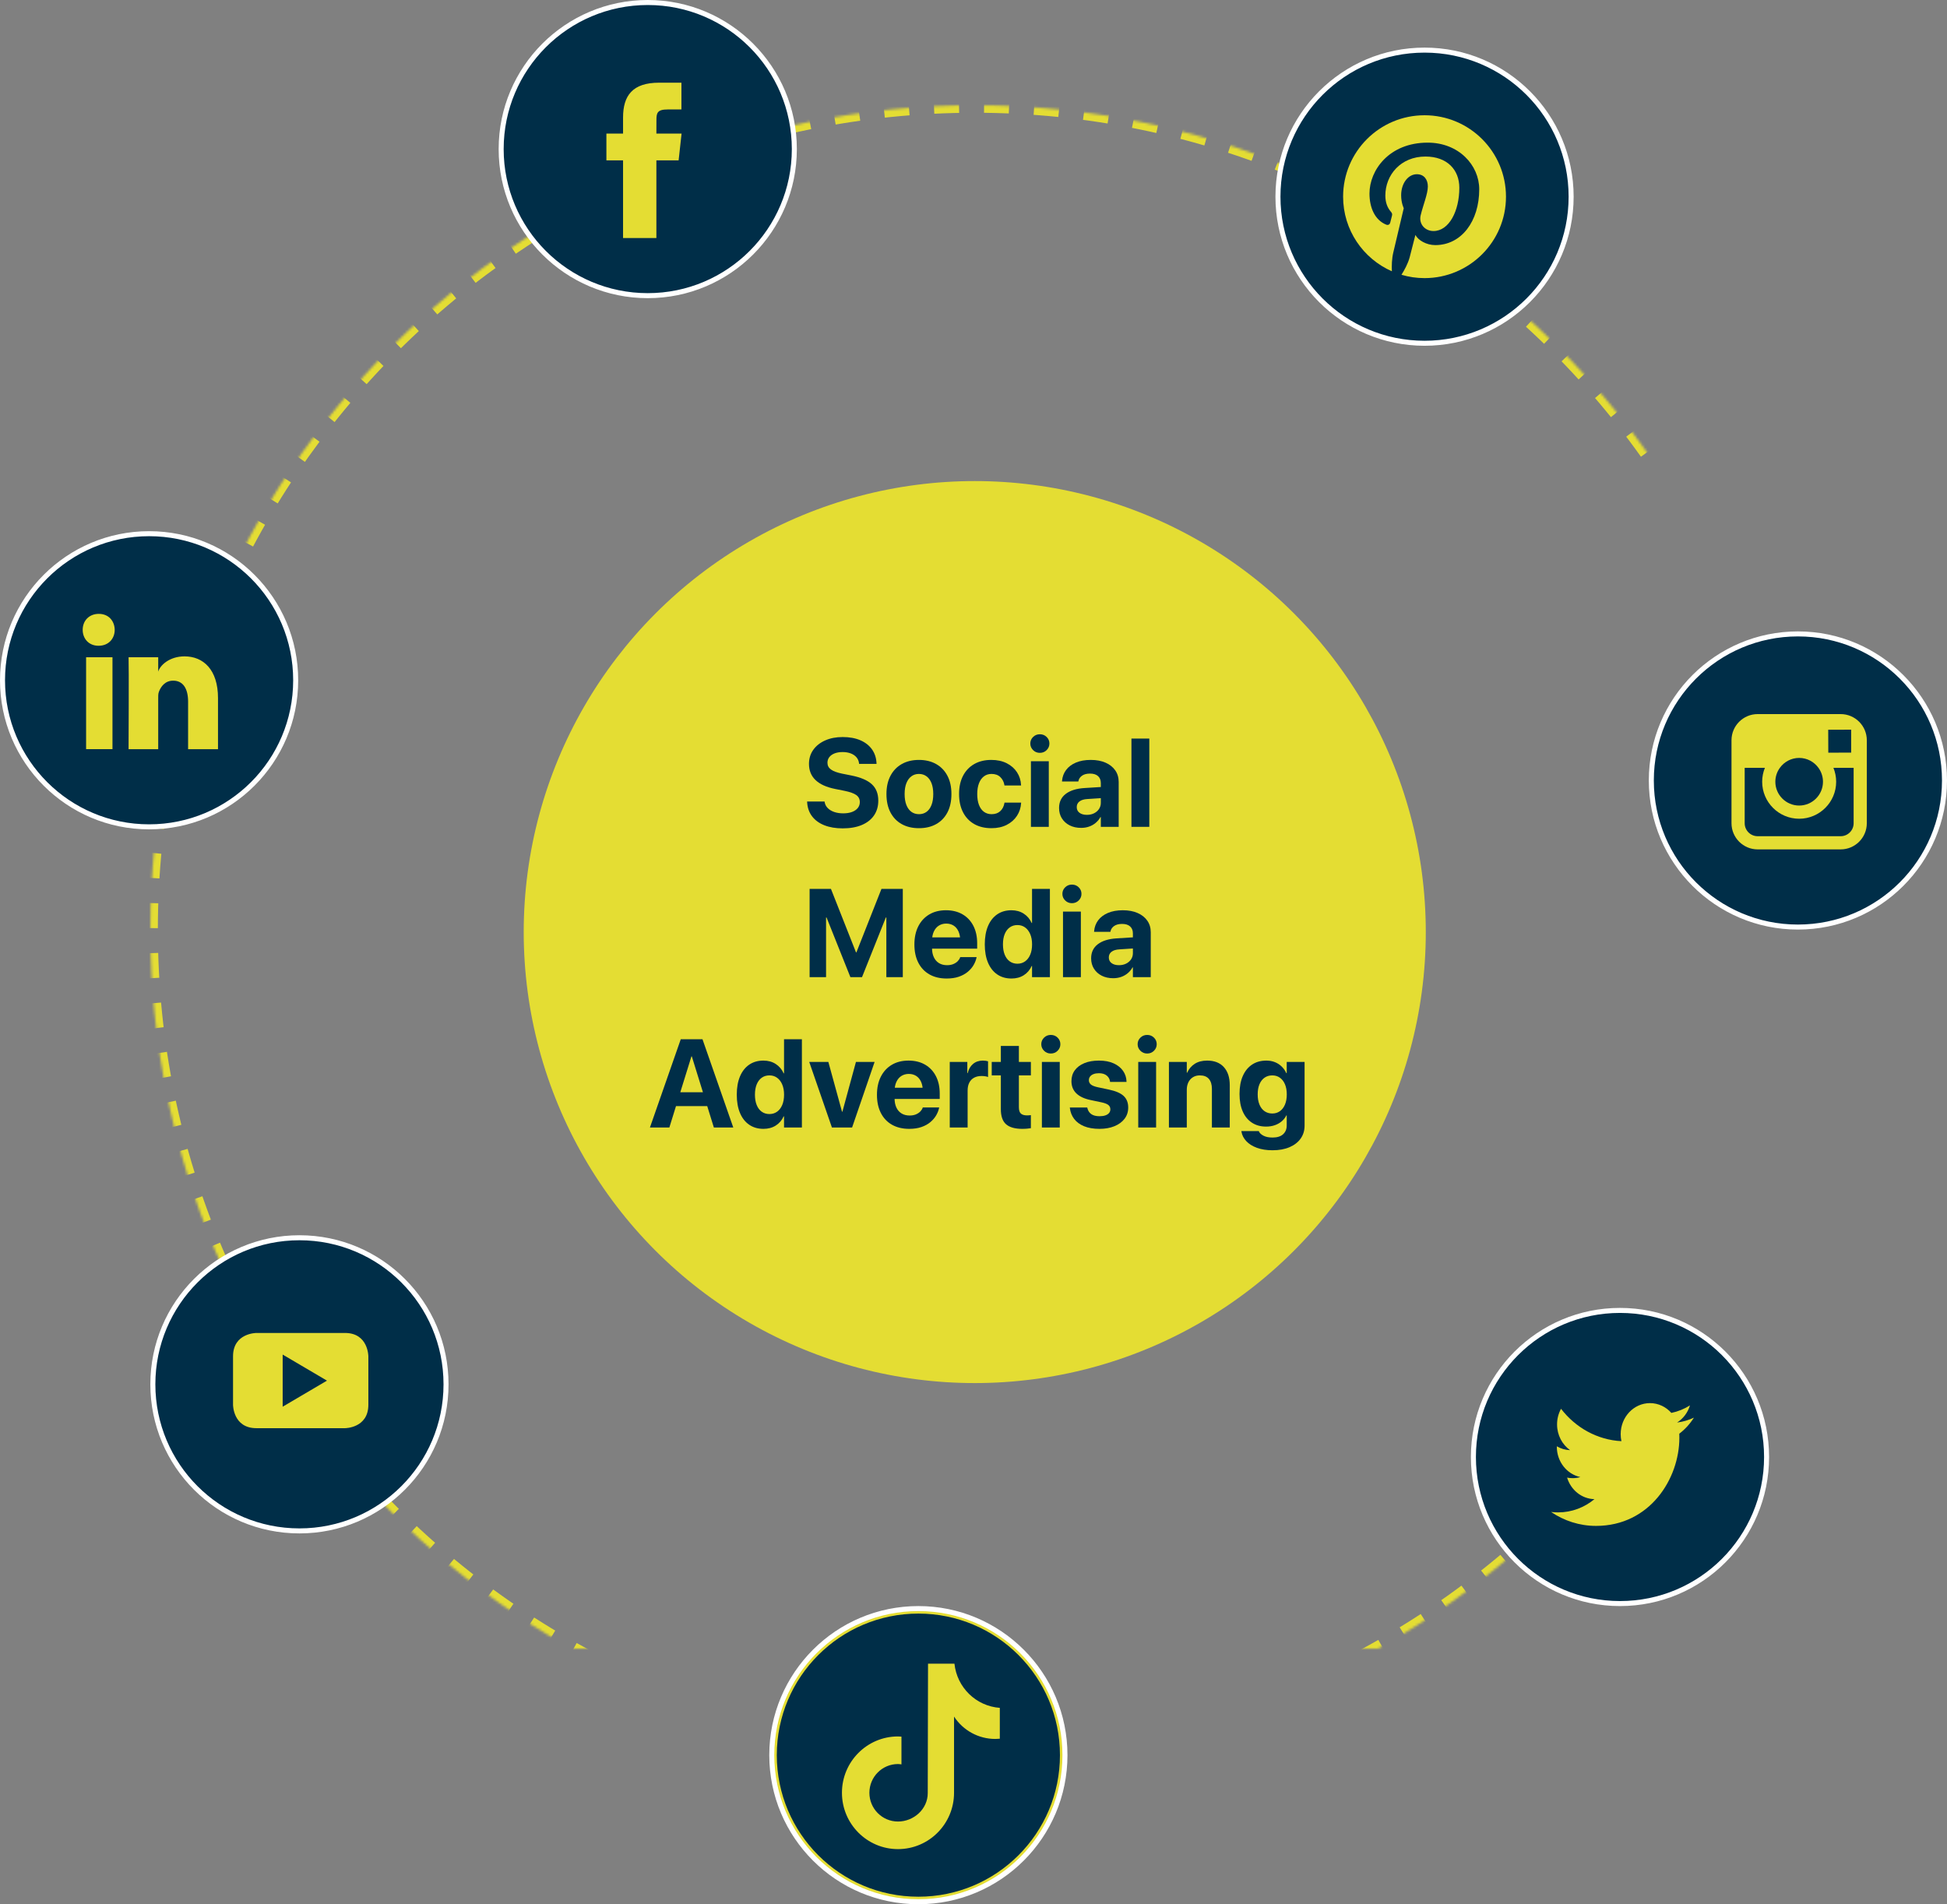 <?xml version="1.0" encoding="UTF-8"?> <svg xmlns="http://www.w3.org/2000/svg" xmlns:xlink="http://www.w3.org/1999/xlink" width="777px" height="760px" viewBox="0 0 777 760" version="1.1"><rect x="0" y="0" width="777" height="760" fill="#808080" stroke="none"/><title>Group 2</title><defs><path d="M389,700 C570.702,700 718,552.702 718,371 C718,189.298 570.702,42 389,42 C207.298,42 60,189.298 60,371 C60,552.702 207.298,700 389,700 Z" id="path-1"></path><mask id="mask-2" maskContentUnits="userSpaceOnUse" maskUnits="objectBoundingBox" x="0" y="0" width="658" height="658" fill="white"><use xlink:href="#path-1"></use></mask></defs><g id="Page-1" stroke="none" stroke-width="1" fill="none" fill-rule="evenodd"><g id="Social-media-1" transform="translate(-113, -37)"><g id="Group" transform="translate(113, 37)"><circle id="Oval" fill="#E4DD33" cx="389" cy="372" r="180"></circle><g id="Social-Media-Adverti" transform="translate(259.372, 293.049)" fill="#002E48" fill-rule="nonzero"><path d="M76.935,37.561 C79.897,37.561 82.438,37.111 84.558,36.212 C86.678,35.313 88.304,34.035 89.435,32.379 C90.566,30.723 91.132,28.768 91.132,26.514 L91.132,26.489 C91.132,23.714 90.273,21.535 88.556,19.952 C86.839,18.37 84.133,17.208 80.438,16.467 L76.715,15.723 C74.689,15.308 73.204,14.76 72.26,14.081 C71.316,13.401 70.844,12.504 70.844,11.389 L70.844,11.365 C70.844,10.527 71.086,9.788 71.57,9.149 C72.054,8.51 72.75,8.01 73.657,7.648 C74.565,7.286 75.645,7.104 76.898,7.104 C78.119,7.104 79.197,7.284 80.133,7.642 C81.069,8 81.824,8.506 82.397,9.161 C82.971,9.816 83.319,10.608 83.441,11.536 L83.478,11.829 L90.436,11.829 L90.411,11.377 C90.297,9.318 89.685,7.517 88.574,5.975 C87.463,4.433 85.919,3.237 83.942,2.386 C81.964,1.536 79.616,1.111 76.898,1.111 C74.302,1.111 71.993,1.556 69.971,2.448 C67.948,3.339 66.361,4.584 65.21,6.183 C64.058,7.782 63.479,9.656 63.47,11.804 L63.47,11.829 C63.47,14.482 64.349,16.64 66.107,18.304 C67.865,19.969 70.477,21.147 73.944,21.838 L77.667,22.583 C79.856,23.031 81.419,23.592 82.355,24.268 C83.291,24.943 83.759,25.875 83.759,27.063 L83.759,27.087 C83.759,27.983 83.488,28.768 82.947,29.443 C82.406,30.119 81.641,30.642 80.652,31.012 C79.663,31.382 78.485,31.567 77.118,31.567 C75.783,31.567 74.589,31.384 73.535,31.018 C72.481,30.652 71.625,30.137 70.966,29.474 C70.306,28.811 69.895,28.027 69.733,27.124 L69.684,26.843 L62.726,26.843 L62.75,27.246 C62.889,29.403 63.552,31.252 64.74,32.794 C65.928,34.336 67.56,35.516 69.635,36.334 C71.71,37.152 74.143,37.561 76.935,37.561 Z" id="Path"></path><path d="M107.355,37.488 C110,37.488 112.29,36.947 114.227,35.864 C116.164,34.782 117.664,33.226 118.726,31.195 C119.788,29.165 120.319,26.725 120.319,23.877 L120.319,23.828 C120.319,20.996 119.781,18.567 118.707,16.541 C117.633,14.514 116.125,12.958 114.185,11.871 C112.244,10.785 109.963,10.242 107.343,10.242 C104.738,10.242 102.466,10.787 100.525,11.877 C98.584,12.968 97.076,14.528 96.002,16.559 C94.928,18.589 94.391,21.012 94.391,23.828 L94.391,23.877 C94.391,26.709 94.92,29.142 95.978,31.177 C97.036,33.211 98.535,34.772 100.476,35.858 C102.417,36.945 104.71,37.488 107.355,37.488 Z M107.379,31.897 C106.207,31.897 105.192,31.584 104.333,30.957 C103.475,30.33 102.812,29.419 102.344,28.223 C101.876,27.026 101.642,25.578 101.642,23.877 L101.642,23.828 C101.642,22.135 101.878,20.695 102.35,19.507 C102.822,18.319 103.487,17.409 104.346,16.779 C105.204,16.148 106.203,15.833 107.343,15.833 C108.498,15.833 109.505,16.146 110.364,16.772 C111.222,17.399 111.888,18.309 112.36,19.501 C112.832,20.693 113.068,22.135 113.068,23.828 L113.068,23.877 C113.068,25.578 112.836,27.026 112.372,28.223 C111.908,29.419 111.251,30.33 110.4,30.957 C109.55,31.584 108.543,31.897 107.379,31.897 Z" id="Shape"></path><path d="M136.285,37.488 C138.621,37.488 140.653,37.046 142.383,36.163 C144.112,35.28 145.473,34.082 146.466,32.568 C147.459,31.055 148.012,29.346 148.126,27.441 L148.138,27.283 L141.498,27.283 L141.461,27.502 C141.225,28.829 140.672,29.893 139.801,30.695 C138.93,31.496 137.779,31.897 136.346,31.897 C135.175,31.897 134.159,31.584 133.301,30.957 C132.442,30.33 131.781,29.419 131.317,28.223 C130.853,27.026 130.621,25.578 130.621,23.877 L130.621,23.853 C130.621,22.184 130.853,20.752 131.317,19.556 C131.781,18.359 132.44,17.44 133.295,16.797 C134.149,16.154 135.158,15.833 136.322,15.833 C137.795,15.833 138.965,16.254 139.832,17.096 C140.698,17.938 141.237,18.982 141.449,20.227 L141.486,20.447 L148.114,20.447 L148.102,20.276 C148.012,18.388 147.475,16.687 146.49,15.173 C145.506,13.66 144.141,12.459 142.395,11.572 C140.649,10.685 138.593,10.242 136.224,10.242 C133.612,10.242 131.344,10.791 129.419,11.89 C127.494,12.988 126.005,14.553 124.951,16.583 C123.897,18.614 123.37,21.025 123.37,23.816 L123.37,23.84 C123.37,26.648 123.893,29.073 124.939,31.116 C125.985,33.158 127.474,34.731 129.407,35.834 C131.34,36.936 133.632,37.488 136.285,37.488 Z" id="Path"></path><path d="M152.045,36.951 L159.174,36.951 L159.174,10.779 L152.045,10.779 L152.045,36.951 Z M155.609,7.422 C156.683,7.422 157.587,7.056 158.319,6.323 C159.052,5.591 159.418,4.72 159.418,3.711 C159.418,2.686 159.052,1.811 158.319,1.086 C157.587,0.362 156.683,0 155.609,0 C154.543,0 153.642,0.362 152.905,1.086 C152.169,1.811 151.801,2.686 151.801,3.711 C151.801,4.72 152.169,5.591 152.905,6.323 C153.642,7.056 154.543,7.422 155.609,7.422 Z" id="Shape"></path><path d="M172.076,37.366 C173.224,37.366 174.288,37.193 175.269,36.847 C176.249,36.501 177.124,36.005 177.893,35.358 C178.662,34.711 179.295,33.944 179.791,33.057 L179.938,33.057 L179.938,36.951 L187.067,36.951 L187.067,19.006 C187.067,17.249 186.607,15.712 185.687,14.398 C184.768,13.084 183.476,12.063 181.812,11.334 C180.147,10.606 178.188,10.242 175.934,10.242 C173.631,10.242 171.647,10.598 169.983,11.31 C168.319,12.022 167.019,13.003 166.083,14.252 C165.147,15.501 164.61,16.935 164.471,18.555 L164.447,18.848 L170.966,18.848 L171.014,18.616 C171.193,17.769 171.676,17.072 172.461,16.522 C173.246,15.973 174.302,15.698 175.629,15.698 C177.028,15.698 178.097,16.034 178.833,16.705 C179.569,17.377 179.938,18.294 179.938,19.458 L179.938,27.393 C179.938,28.296 179.696,29.11 179.211,29.834 C178.727,30.558 178.068,31.128 177.234,31.543 C176.4,31.958 175.45,32.166 174.384,32.166 C173.155,32.166 172.172,31.893 171.436,31.348 C170.699,30.802 170.331,30.05 170.331,29.089 L170.331,29.053 C170.331,28.125 170.689,27.38 171.405,26.819 C172.121,26.257 173.167,25.936 174.542,25.854 L183.673,25.256 L183.673,20.825 L173.468,21.46 C170.221,21.663 167.71,22.445 165.936,23.804 C164.162,25.163 163.275,27.035 163.275,29.419 L163.275,29.456 C163.275,30.994 163.645,32.359 164.386,33.551 C165.127,34.743 166.158,35.677 167.48,36.353 C168.803,37.028 170.335,37.366 172.076,37.366 Z" id="Path"></path><polygon id="Path" points="192.157 36.951 199.286 36.951 199.286 1.721 192.157 1.721"></polygon><polygon id="Path" points="63.721 96.951 70.288 96.951 70.288 73.135 73.694 73.135 66.321 62.698 80.005 96.951 84.631 96.951 98.315 62.698 90.942 73.135 94.348 73.135 94.348 96.951 100.916 96.951 100.916 61.721 92.395 61.721 82.397 87.051 82.239 87.051 72.241 61.721 63.721 61.721"></polygon><path d="M118.42,97.488 C120.284,97.488 121.914,97.244 123.309,96.755 C124.705,96.267 125.887,95.616 126.855,94.802 C127.824,93.988 128.591,93.095 129.156,92.123 C129.722,91.15 130.107,90.184 130.31,89.224 L130.371,88.943 L123.828,88.943 L123.779,89.089 C123.617,89.586 123.309,90.07 122.858,90.542 C122.406,91.014 121.822,91.403 121.106,91.708 C120.39,92.013 119.543,92.166 118.567,92.166 C117.33,92.166 116.264,91.893 115.369,91.348 C114.473,90.802 113.784,90.017 113.3,88.992 C112.815,87.966 112.573,86.733 112.573,85.293 L112.573,82.522 C112.573,81.033 112.815,79.769 113.3,78.732 C113.784,77.694 114.453,76.907 115.308,76.37 C116.162,75.833 117.143,75.564 118.25,75.564 C119.356,75.564 120.329,75.824 121.167,76.345 C122.005,76.866 122.66,77.643 123.132,78.677 C123.604,79.71 123.84,80.992 123.84,82.522 L123.84,85.269 L127.222,81.069 L109.045,81.069 L109.045,85.562 L130.591,85.562 L130.591,83.364 C130.591,80.728 130.084,78.424 129.071,76.455 C128.058,74.486 126.619,72.958 124.756,71.871 C122.892,70.785 120.683,70.242 118.127,70.242 C115.572,70.242 113.352,70.801 111.469,71.92 C109.585,73.039 108.126,74.62 107.092,76.663 C106.059,78.705 105.542,81.114 105.542,83.889 L105.542,83.914 C105.542,86.697 106.059,89.106 107.092,91.14 C108.126,93.175 109.605,94.741 111.53,95.84 C113.454,96.938 115.751,97.488 118.42,97.488 Z" id="Path"></path><path d="M144.287,97.488 C146.175,97.488 147.815,97.044 149.207,96.157 C150.598,95.27 151.644,94.049 152.344,92.495 L152.49,92.495 L152.49,96.951 L159.619,96.951 L159.619,61.721 L152.49,61.721 L152.49,75.332 L152.344,75.332 C151.628,73.745 150.57,72.5 149.17,71.597 C147.77,70.693 146.139,70.242 144.275,70.242 C142.086,70.242 140.196,70.783 138.605,71.865 C137.014,72.948 135.787,74.504 134.924,76.534 C134.062,78.565 133.63,81 133.63,83.84 L133.63,83.865 C133.63,86.697 134.06,89.13 134.918,91.165 C135.777,93.199 137.004,94.762 138.599,95.852 C140.194,96.943 142.09,97.488 144.287,97.488 Z M146.667,91.58 C145.487,91.58 144.462,91.268 143.591,90.646 C142.721,90.023 142.051,89.134 141.583,87.979 C141.115,86.823 140.881,85.452 140.881,83.865 L140.881,83.84 C140.881,82.245 141.117,80.874 141.589,79.727 C142.061,78.579 142.731,77.696 143.597,77.078 C144.464,76.459 145.487,76.15 146.667,76.15 C147.823,76.15 148.836,76.463 149.707,77.09 C150.578,77.716 151.261,78.606 151.758,79.757 C152.254,80.909 152.502,82.274 152.502,83.853 L152.502,83.877 C152.502,85.448 152.258,86.811 151.77,87.966 C151.282,89.122 150.598,90.013 149.719,90.64 C148.84,91.266 147.823,91.58 146.667,91.58 Z" id="Shape"></path><path d="M164.844,96.951 L171.973,96.951 L171.973,70.779 L164.844,70.779 L164.844,96.951 Z M168.408,67.422 C169.482,67.422 170.386,67.056 171.118,66.323 C171.851,65.591 172.217,64.72 172.217,63.711 C172.217,62.686 171.851,61.811 171.118,61.086 C170.386,60.362 169.482,60 168.408,60 C167.342,60 166.441,60.362 165.704,61.086 C164.968,61.811 164.6,62.686 164.6,63.711 C164.6,64.72 164.968,65.591 165.704,66.323 C166.441,67.056 167.342,67.422 168.408,67.422 Z" id="Shape"></path><path d="M184.875,97.366 C186.023,97.366 187.087,97.193 188.068,96.847 C189.048,96.501 189.923,96.005 190.692,95.358 C191.461,94.711 192.094,93.944 192.59,93.057 L192.737,93.057 L192.737,96.951 L199.866,96.951 L199.866,79.006 C199.866,77.249 199.406,75.712 198.486,74.398 C197.567,73.084 196.275,72.063 194.611,71.334 C192.946,70.606 190.987,70.242 188.733,70.242 C186.43,70.242 184.446,70.598 182.782,71.31 C181.118,72.022 179.818,73.003 178.882,74.252 C177.946,75.501 177.409,76.935 177.271,78.555 L177.246,78.848 L183.765,78.848 L183.813,78.616 C183.993,77.769 184.475,77.072 185.26,76.522 C186.045,75.973 187.101,75.698 188.428,75.698 C189.827,75.698 190.896,76.034 191.632,76.705 C192.369,77.377 192.737,78.294 192.737,79.458 L192.737,87.393 C192.737,88.296 192.495,89.11 192.01,89.834 C191.526,90.558 190.867,91.128 190.033,91.543 C189.199,91.958 188.249,92.166 187.183,92.166 C185.954,92.166 184.971,91.893 184.235,91.348 C183.498,90.802 183.13,90.05 183.13,89.089 L183.13,89.053 C183.13,88.125 183.488,87.38 184.204,86.819 C184.92,86.257 185.966,85.936 187.341,85.854 L196.472,85.256 L196.472,80.825 L186.267,81.46 C183.02,81.663 180.509,82.445 178.735,83.804 C176.961,85.163 176.074,87.035 176.074,89.419 L176.074,89.456 C176.074,90.994 176.444,92.359 177.185,93.551 C177.926,94.743 178.957,95.677 180.28,96.353 C181.602,97.028 183.134,97.366 184.875,97.366 Z" id="Path"></path><path d="M0,156.951 L7.751,156.951 L16.565,128.557 L18.811,128.557 L18.811,121.721 L12.305,121.721 L0,156.951 Z M6.616,148.406 L26.66,148.406 L24.854,142.888 L8.423,142.888 L6.616,148.406 Z M25.513,156.951 L33.264,156.951 L20.972,121.721 L16.711,121.721 L16.711,128.557 L25.513,156.951 Z" id="Shape"></path><path d="M45.312,157.488 C47.201,157.488 48.84,157.044 50.232,156.157 C51.624,155.27 52.669,154.049 53.369,152.495 L53.516,152.495 L53.516,156.951 L60.645,156.951 L60.645,121.721 L53.516,121.721 L53.516,135.332 L53.369,135.332 C52.653,133.745 51.595,132.5 50.195,131.597 C48.796,130.693 47.164,130.242 45.3,130.242 C43.111,130.242 41.221,130.783 39.63,131.865 C38.039,132.948 36.812,134.504 35.95,136.534 C35.087,138.565 34.656,141 34.656,143.84 L34.656,143.865 C34.656,146.697 35.085,149.13 35.944,151.165 C36.802,153.199 38.029,154.762 39.624,155.852 C41.219,156.943 43.115,157.488 45.312,157.488 Z M47.693,151.58 C46.513,151.58 45.487,151.268 44.617,150.646 C43.746,150.023 43.077,149.134 42.609,147.979 C42.141,146.823 41.907,145.452 41.907,143.865 L41.907,143.84 C41.907,142.245 42.143,140.874 42.615,139.727 C43.087,138.579 43.756,137.696 44.623,137.078 C45.49,136.459 46.513,136.15 47.693,136.15 C48.848,136.15 49.862,136.463 50.732,137.09 C51.603,137.716 52.287,138.606 52.783,139.757 C53.28,140.909 53.528,142.274 53.528,143.853 L53.528,143.877 C53.528,145.448 53.284,146.811 52.795,147.966 C52.307,149.122 51.624,150.013 50.745,150.64 C49.866,151.266 48.848,151.58 47.693,151.58 Z" id="Shape"></path><polygon id="Path" points="72.632 156.951 80.676 156.951 89.661 130.779 82.214 130.779 76.807 150.652 76.66 150.652 71.204 130.779 63.574 130.779"></polygon><path d="M103.479,157.488 C105.343,157.488 106.972,157.244 108.368,156.755 C109.764,156.267 110.946,155.616 111.914,154.802 C112.882,153.988 113.649,153.095 114.215,152.123 C114.781,151.15 115.165,150.184 115.369,149.224 L115.43,148.943 L108.887,148.943 L108.838,149.089 C108.675,149.586 108.368,150.07 107.916,150.542 C107.465,151.014 106.881,151.403 106.165,151.708 C105.448,152.013 104.602,152.166 103.625,152.166 C102.389,152.166 101.322,151.893 100.427,151.348 C99.532,150.802 98.842,150.017 98.358,148.992 C97.874,147.966 97.632,146.733 97.632,145.293 L97.632,142.522 C97.632,141.033 97.874,139.769 98.358,138.732 C98.842,137.694 99.512,136.907 100.366,136.37 C101.221,135.833 102.201,135.564 103.308,135.564 C104.415,135.564 105.387,135.824 106.226,136.345 C107.064,136.866 107.719,137.643 108.191,138.677 C108.663,139.71 108.899,140.992 108.899,142.522 L108.899,145.269 L112.28,141.069 L94.104,141.069 L94.104,145.562 L115.649,145.562 L115.649,143.364 C115.649,140.728 115.143,138.424 114.13,136.455 C113.116,134.486 111.678,132.958 109.814,131.871 C107.951,130.785 105.741,130.242 103.186,130.242 C100.631,130.242 98.411,130.801 96.527,131.92 C94.643,133.039 93.184,134.62 92.151,136.663 C91.117,138.705 90.601,141.114 90.601,143.889 L90.601,143.914 C90.601,146.697 91.117,149.106 92.151,151.14 C93.184,153.175 94.663,154.741 96.588,155.84 C98.513,156.938 100.81,157.488 103.479,157.488 Z" id="Path"></path><path d="M119.653,156.951 L126.782,156.951 L126.782,142.205 C126.782,140.976 127,139.93 127.435,139.067 C127.871,138.205 128.505,137.544 129.34,137.084 C130.174,136.624 131.177,136.394 132.349,136.394 C132.869,136.394 133.358,136.431 133.813,136.504 C134.269,136.577 134.644,136.675 134.937,136.797 L134.937,130.522 C134.668,130.441 134.357,130.374 134.003,130.321 C133.649,130.268 133.272,130.242 132.874,130.242 C131.327,130.242 130.025,130.681 128.967,131.56 C127.909,132.439 127.189,133.668 126.807,135.247 L126.66,135.247 L126.66,130.779 L119.653,130.779 L119.653,156.951 Z" id="Path"></path><path d="M148.584,157.488 C149.325,157.488 149.984,157.459 150.562,157.402 C151.139,157.345 151.628,157.284 152.026,157.219 L152.026,152.007 C151.807,152.031 151.575,152.056 151.331,152.08 C151.086,152.104 150.806,152.117 150.488,152.117 C149.406,152.117 148.594,151.879 148.053,151.403 C147.512,150.927 147.241,150.078 147.241,148.857 L147.241,136.15 L152.026,136.15 L152.026,130.779 L147.241,130.779 L147.241,124.395 L140.039,124.395 L140.039,130.779 L136.401,130.779 L136.401,136.15 L140.039,136.15 L140.039,149.639 C140.039,152.438 140.737,154.446 142.133,155.663 C143.528,156.879 145.679,157.488 148.584,157.488 Z" id="Path"></path><path d="M156.421,156.951 L163.55,156.951 L163.55,130.779 L156.421,130.779 L156.421,156.951 Z M159.985,127.422 C161.06,127.422 161.963,127.056 162.695,126.323 C163.428,125.591 163.794,124.72 163.794,123.711 C163.794,122.686 163.428,121.811 162.695,121.086 C161.963,120.362 161.06,120 159.985,120 C158.919,120 158.018,120.362 157.281,121.086 C156.545,121.811 156.177,122.686 156.177,123.711 C156.177,124.72 156.545,125.591 157.281,126.323 C158.018,127.056 158.919,127.422 159.985,127.422 Z" id="Shape"></path><path d="M179.419,157.488 C181.665,157.488 183.649,157.136 185.37,156.432 C187.091,155.728 188.438,154.739 189.41,153.466 C190.383,152.192 190.869,150.701 190.869,148.992 L190.869,148.967 C190.869,147.047 190.271,145.519 189.075,144.384 C187.878,143.248 185.909,142.392 183.167,141.814 L178.711,140.874 C177.401,140.589 176.483,140.221 175.958,139.769 C175.433,139.318 175.171,138.758 175.171,138.091 L175.171,138.066 C175.171,137.497 175.334,137.004 175.659,136.589 C175.985,136.174 176.449,135.853 177.051,135.625 C177.653,135.397 178.361,135.283 179.175,135.283 C180.501,135.283 181.543,135.597 182.3,136.223 C183.057,136.85 183.492,137.631 183.606,138.567 L183.63,138.762 L190.198,138.762 L190.186,138.518 C190.137,136.988 189.679,135.599 188.812,134.349 C187.946,133.1 186.702,132.103 185.083,131.359 C183.464,130.614 181.494,130.242 179.175,130.242 C176.961,130.242 175.031,130.579 173.383,131.255 C171.735,131.93 170.461,132.88 169.562,134.105 C168.663,135.33 168.213,136.777 168.213,138.445 L168.213,138.469 C168.213,140.422 168.854,142.032 170.135,143.297 C171.417,144.563 173.324,145.46 175.854,145.989 L180.31,146.929 C181.588,147.214 182.479,147.57 182.983,147.997 C183.488,148.424 183.74,148.988 183.74,149.688 L183.74,149.712 C183.74,150.273 183.567,150.76 183.221,151.171 C182.876,151.582 182.383,151.897 181.744,152.117 C181.106,152.336 180.334,152.446 179.431,152.446 C178.007,152.446 176.898,152.159 176.105,151.586 C175.311,151.012 174.801,150.212 174.573,149.187 L174.524,148.967 L167.566,148.967 L167.59,149.187 C167.786,150.839 168.357,152.288 169.305,153.533 C170.253,154.778 171.574,155.748 173.267,156.444 C174.959,157.14 177.01,157.488 179.419,157.488 Z" id="Path"></path><path d="M194.873,156.951 L202.002,156.951 L202.002,130.779 L194.873,130.779 L194.873,156.951 Z M198.438,127.422 C199.512,127.422 200.415,127.056 201.147,126.323 C201.88,125.591 202.246,124.72 202.246,123.711 C202.246,122.686 201.88,121.811 201.147,121.086 C200.415,120.362 199.512,120 198.438,120 C197.371,120 196.47,120.362 195.734,121.086 C194.997,121.811 194.629,122.686 194.629,123.711 C194.629,124.72 194.997,125.591 195.734,126.323 C196.47,127.056 197.371,127.422 198.438,127.422 Z" id="Shape"></path><path d="M207.117,156.951 L214.246,156.951 L214.246,141.912 C214.246,140.764 214.459,139.759 214.886,138.896 C215.314,138.034 215.918,137.36 216.699,136.876 C217.48,136.392 218.4,136.15 219.458,136.15 C221.061,136.15 222.264,136.62 223.065,137.56 C223.867,138.5 224.268,139.824 224.268,141.533 L224.268,156.951 L231.396,156.951 L231.396,140.056 C231.396,136.988 230.611,134.585 229.041,132.848 C227.47,131.11 225.248,130.242 222.375,130.242 C220.398,130.242 218.742,130.673 217.407,131.536 C216.073,132.398 215.068,133.582 214.392,135.088 L214.246,135.088 L214.246,130.779 L207.117,130.779 L207.117,156.951 Z" id="Path"></path><path d="M248.474,166.033 C251.095,166.033 253.361,165.62 255.273,164.794 C257.186,163.968 258.661,162.818 259.698,161.345 C260.736,159.872 261.255,158.163 261.255,156.218 L261.255,130.779 L254.126,130.779 L254.126,135.259 L253.967,135.259 C253.495,134.233 252.873,133.346 252.1,132.598 C251.326,131.849 250.427,131.269 249.402,130.858 C248.376,130.447 247.245,130.242 246.008,130.242 C243.803,130.242 241.901,130.773 240.302,131.835 C238.702,132.897 237.467,134.419 236.597,136.4 C235.726,138.382 235.291,140.768 235.291,143.56 L235.291,143.584 C235.291,146.286 235.718,148.607 236.572,150.548 C237.427,152.489 238.649,153.98 240.24,155.022 C241.831,156.064 243.717,156.584 245.898,156.584 C247.16,156.584 248.315,156.401 249.365,156.035 C250.415,155.669 251.333,155.154 252.118,154.491 C252.903,153.828 253.524,153.036 253.979,152.117 L254.126,152.117 L254.126,156.133 C254.126,157.59 253.646,158.757 252.686,159.636 C251.725,160.515 250.326,160.955 248.486,160.955 C246.997,160.955 245.789,160.712 244.861,160.228 C243.933,159.744 243.327,159.181 243.042,158.538 L242.969,158.367 L236.023,158.367 L236.06,158.586 C236.287,159.986 236.926,161.25 237.976,162.377 C239.026,163.504 240.44,164.395 242.218,165.05 C243.996,165.705 246.082,166.033 248.474,166.033 Z M248.364,151.36 C247.184,151.36 246.155,151.053 245.276,150.438 C244.397,149.824 243.722,148.947 243.25,147.808 C242.778,146.668 242.542,145.313 242.542,143.743 L242.542,143.718 C242.542,142.148 242.78,140.799 243.256,139.672 C243.732,138.545 244.407,137.676 245.282,137.065 C246.157,136.455 247.184,136.15 248.364,136.15 C249.52,136.15 250.531,136.457 251.398,137.072 C252.264,137.686 252.94,138.559 253.424,139.69 C253.908,140.821 254.15,142.168 254.15,143.73 L254.15,143.755 C254.15,145.309 253.91,146.656 253.43,147.795 C252.95,148.935 252.277,149.814 251.41,150.432 C250.543,151.051 249.528,151.36 248.364,151.36 Z" id="Shape"></path></g><use id="Oval" stroke="#E4DD33" mask="url(#mask-2)" stroke-width="6" stroke-dasharray="10,10" xlink:href="#path-1"></use><g id="facebook" transform="translate(199, 0)"><circle id="Oval" stroke="#FFFFFF" stroke-width="2" fill="#002E48" cx="59.5" cy="59.5" r="58.5"></circle><path d="M62.949,95 L49.647,95 L49.647,63.996 L43,63.996 L43,53.313 L49.647,53.313 L49.647,46.9 C49.647,38.185 53.398,33 64.063,33 L72.939,33 L72.939,43.687 L67.391,43.687 C63.24,43.687 62.965,45.18 62.965,47.966 L62.947,53.313 L73,53.313 L71.823,63.996 L62.947,63.996 L62.947,95 L62.949,95 Z" id="Shape" fill="#E4DD33"></path></g><g id="pinterest" transform="translate(509, 19)"><circle id="Oval" stroke="#FFFFFF" stroke-width="2" fill="#002E48" cx="59.5" cy="59.5" r="58.5"></circle><path d="M27,59.5 C27,72.807 35.007,84.242 46.46,89.267 C46.365,86.997 46.441,84.272 47.022,81.804 C47.649,79.167 51.203,64.094 51.203,64.094 C51.203,64.094 50.164,62.019 50.164,58.953 C50.164,54.134 52.957,50.538 56.431,50.538 C59.389,50.538 60.818,52.758 60.818,55.418 C60.818,58.392 58.923,62.836 57.948,66.952 C57.134,70.4 59.676,73.209 63.077,73.209 C69.234,73.209 73.381,65.305 73.381,55.931 C73.381,48.811 68.584,43.479 59.859,43.479 C49.999,43.479 43.858,50.832 43.858,59.041 C43.858,61.873 44.695,63.872 45.998,65.416 C46.602,66.127 46.686,66.414 46.468,67.231 C46.315,67.824 45.956,69.268 45.807,69.838 C45.589,70.659 44.924,70.954 44.179,70.652 C39.638,68.794 37.525,63.822 37.525,58.235 C37.525,49.002 45.306,37.93 60.75,37.93 C73.159,37.93 81.326,46.911 81.326,56.55 C81.326,69.299 74.237,78.823 63.788,78.823 C60.28,78.823 56.981,76.927 55.85,74.772 C55.85,74.772 53.962,82.258 53.561,83.707 C52.877,86.21 51.524,88.713 50.293,90.666 C53.213,91.53 56.301,92 59.504,92 C77.451,92 92,77.447 92,59.5 C92,41.549 77.451,27 59.504,27 C41.553,27 27,41.549 27,59.5 Z" id="Shape" fill="#E4DD33"></path></g><g id="instagram" transform="translate(658, 252)"><circle id="Oval" stroke="#FFFFFF" stroke-width="2" fill="#002E48" cx="59.5" cy="59.5" r="58.5"></circle><path d="M76.564,33 L43.436,33 C37.683,33 33,37.68 33,43.436 L33,76.564 C33,82.32 37.683,87 43.436,87 L76.564,87 C82.317,87 87,82.32 87,76.564 L87,43.436 C87,37.68 82.317,33 76.564,33 L76.564,33 Z M79.558,39.226 L80.752,39.22 L80.752,48.373 L71.627,48.402 L71.595,39.248 L79.558,39.226 L79.558,39.226 Z M52.294,54.456 C54.022,52.063 56.828,50.494 60,50.494 C63.172,50.494 65.978,52.063 67.706,54.456 C68.833,56.019 69.506,57.93 69.506,60 C69.506,65.239 65.242,69.503 60,69.503 C54.761,69.503 50.497,65.239 50.497,60 C50.497,57.93 51.17,56.019 52.294,54.456 L52.294,54.456 Z M81.739,76.564 C81.739,79.418 79.418,81.739 76.564,81.739 L43.436,81.739 C40.582,81.739 38.261,79.418 38.261,76.564 L38.261,54.456 L46.325,54.456 C45.627,56.171 45.236,58.041 45.236,60 C45.236,68.141 51.859,74.767 60,74.767 C68.144,74.767 74.767,68.141 74.767,60 C74.767,58.041 74.37,56.171 73.678,54.456 L81.739,54.456 L81.739,76.564 L81.739,76.564 Z" id="Shape" fill="#E4DD33"></path></g><g id="linkedin" transform="translate(0, 212)"><circle id="Oval" stroke="#FFFFFF" stroke-width="2" fill="#002E48" cx="59.5" cy="59.5" r="58.5"></circle><path d="M34.362,50.315 L44.887,50.315 L44.887,86.997 L34.362,86.997 L34.362,50.315 Z M39.356,45.727 L39.28,45.727 C35.47,45.727 33,42.923 33,39.372 C33,35.749 35.543,33 39.429,33 C43.312,33 45.7,35.742 45.776,39.362 C45.776,42.913 43.312,45.727 39.356,45.727 L39.356,45.727 Z M87,87 L75.065,87 L75.065,68.015 C75.065,63.046 73.198,59.658 69.093,59.658 C65.953,59.658 64.207,61.943 63.394,64.153 C63.089,64.941 63.137,66.044 63.137,67.15 L63.137,87 L51.313,87 C51.313,87 51.466,53.372 51.313,50.315 L63.137,50.315 L63.137,56.072 C63.835,53.555 67.614,49.963 73.643,49.963 C81.123,49.963 87,55.242 87,66.6 L87,87 L87,87 Z" id="Shape" fill="#E4DD33"></path></g><g id="youtube-play" transform="translate(60, 493)"><circle id="Oval" stroke="#FFFFFF" stroke-width="2" fill="#002E48" cx="59.5" cy="59.5" r="58.5"></circle><path d="M87,67.674 L87,48.326 C87,48.326 87,39 77.694,39 L42.303,39 C42.303,39 33,39 33,48.326 L33,67.674 C33,67.674 33,77 42.303,77 L77.694,77 C77.694,77 87,77 87,67.674 M70.484,58.027 L52.806,68.431 L52.806,47.619 L70.484,58.027" id="Shape" fill="#E4DD33"></path></g><g id="twitter" transform="translate(587, 522)"><circle id="Oval" stroke="#FFFFFF" stroke-width="2" fill="#002E48" cx="59.5" cy="59.5" r="58.5"></circle><path d="M82.285,45.747 C84.701,44.218 86.554,41.794 87.424,38.906 C85.163,40.325 82.663,41.351 79.997,41.907 C77.869,39.501 74.828,38 71.462,38 C65.005,38 59.772,43.538 59.772,50.369 C59.772,51.338 59.869,52.283 60.07,53.186 C50.354,52.669 41.739,47.75 35.968,40.261 C34.961,42.095 34.385,44.218 34.385,46.483 C34.385,50.772 36.45,54.559 39.588,56.781 C37.671,56.717 35.868,56.155 34.288,55.235 L34.288,55.387 C34.288,61.382 38.317,66.382 43.673,67.515 C42.689,67.805 41.659,67.95 40.588,67.95 C39.836,67.95 39.099,67.876 38.39,67.731 C39.876,72.643 44.195,76.224 49.314,76.32 C45.309,79.639 40.267,81.614 34.79,81.614 C33.847,81.614 32.913,81.561 32,81.444 C37.176,84.951 43.322,87 49.926,87 C71.439,87 83.195,68.152 83.195,51.805 C83.195,51.267 83.189,50.733 83.165,50.206 C85.45,48.461 87.438,46.281 89,43.8 C86.902,44.784 84.647,45.449 82.285,45.747 Z" id="Shape" fill="#E4DD33"></path></g><g id="twitter-copy" transform="translate(307, 641)"><circle id="Oval" stroke="#FFFFFF" stroke-width="2" fill="#E4DD33" cx="59.5" cy="59.5" r="58.5"></circle><path d="M92,52.939 L91.986,52.939 C91.387,52.997 90.781,53.028 90.178,53.031 C83.55,53.031 77.365,49.671 73.734,44.098 L73.734,74.517 C73.734,86.933 63.719,97 51.367,97 C39.015,97 29,86.933 29,74.517 C29,62.101 39.015,52.033 51.367,52.033 C51.835,52.033 52.292,52.074 52.749,52.105 L52.749,63.183 C52.292,63.129 51.841,63.044 51.367,63.044 C45.064,63.044 39.953,68.181 39.953,74.52 C39.953,80.856 45.064,85.993 51.367,85.993 C57.674,85.993 63.242,80.999 63.242,74.663 L63.353,23 L73.897,23 C74.893,32.505 82.517,39.927 92,40.625 L92,52.939 Z M59.5,3 C28.297,3 3,28.297 3,59.5 C3,90.703 28.297,116 59.5,116 C90.703,116 116,90.703 116,59.5 C116,28.297 90.703,3 59.5,3 L59.5,3 Z" id="Fill-193" fill="#002E48"></path></g></g></g></g></svg> 
